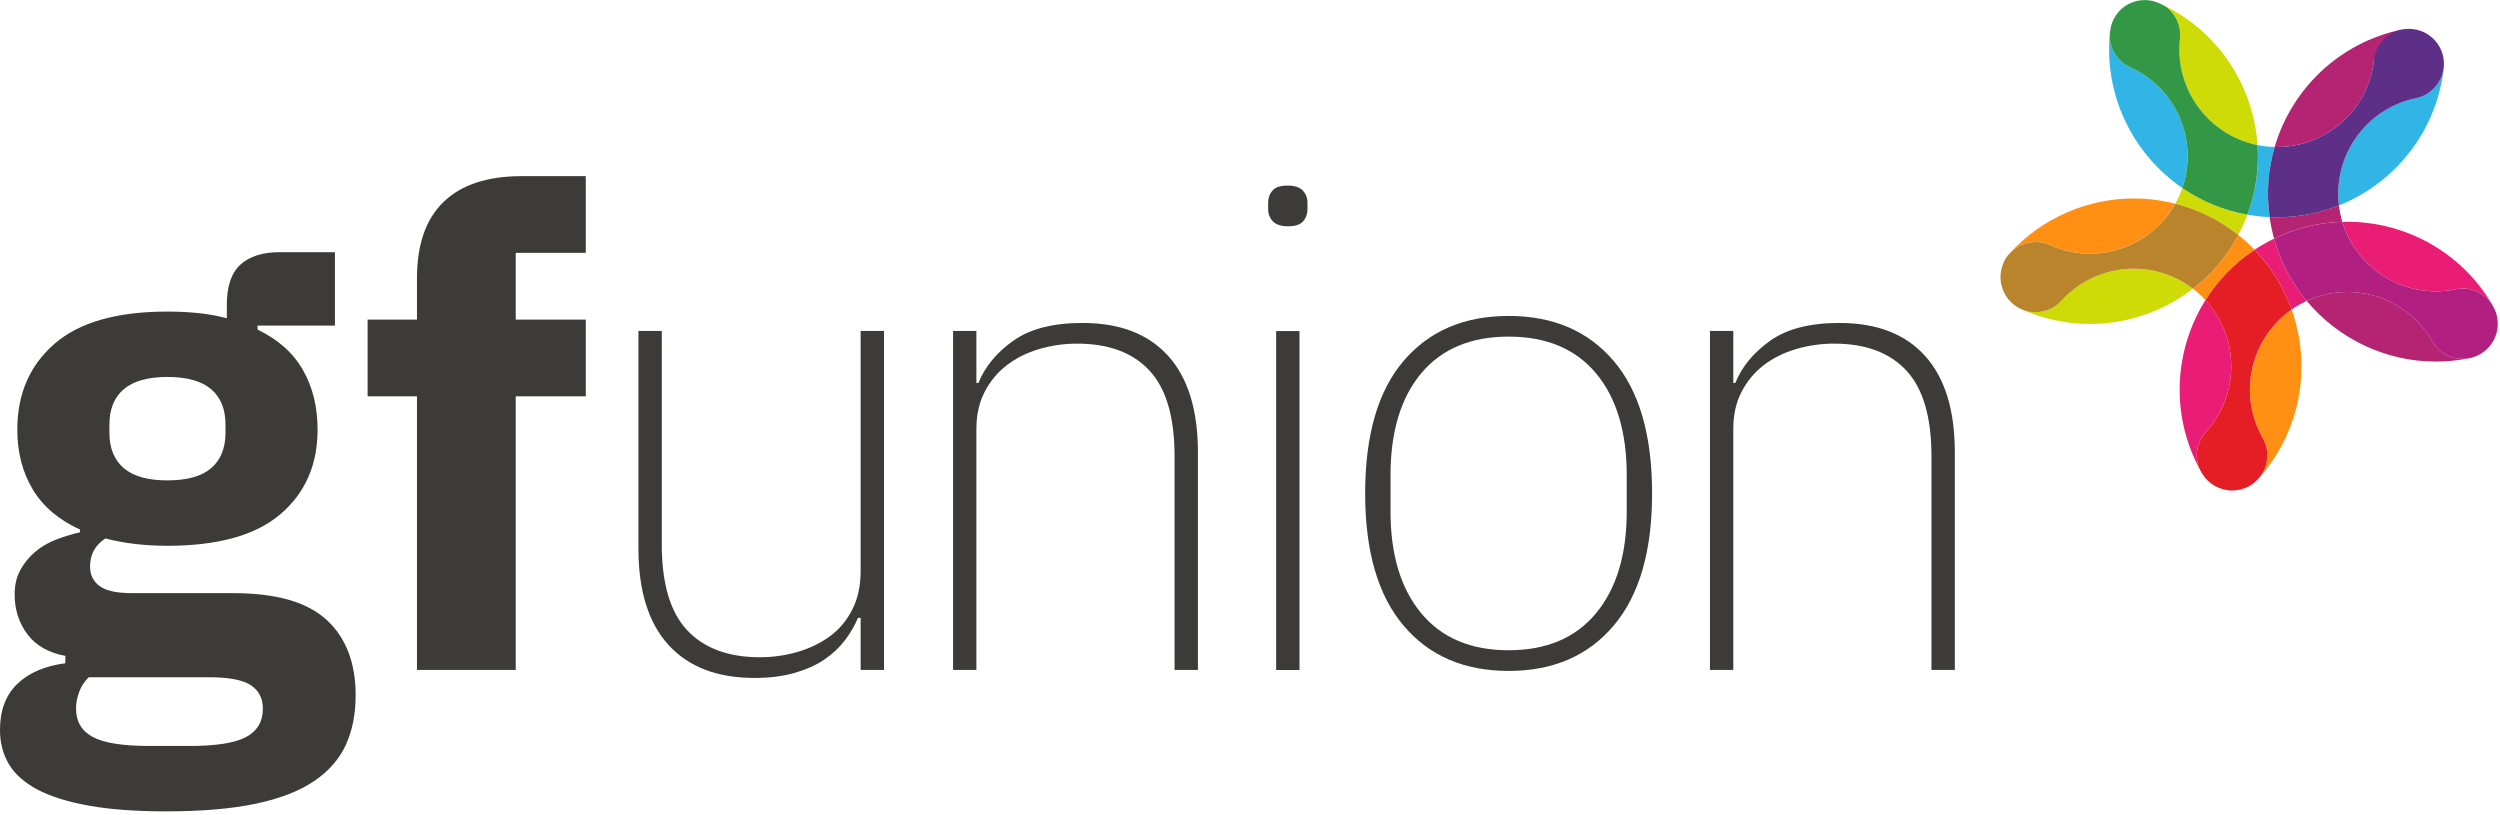 <?xml version="1.0" encoding="UTF-8" standalone="no"?>
<!DOCTYPE svg PUBLIC "-//W3C//DTD SVG 1.1//EN" "http://www.w3.org/Graphics/SVG/1.1/DTD/svg11.dtd">
<svg width="100%" height="100%" viewBox="0 0 623 203" version="1.1" xmlns="http://www.w3.org/2000/svg" xmlns:xlink="http://www.w3.org/1999/xlink" xml:space="preserve" xmlns:serif="http://www.serif.com/" style="fill-rule:evenodd;clip-rule:evenodd;stroke-linejoin:round;stroke-miterlimit:2;">
    <g transform="matrix(1,0,0,1,-87.692,-189.767)">
        <g transform="matrix(2.539,0,0,2.539,129.423,335.093)">
            <path d="M0,-10.088C1.921,-10.088 3.35,-10.488 4.291,-11.292C5.229,-12.093 5.697,-13.254 5.697,-14.773L5.697,-15.553C5.697,-17.072 5.229,-18.233 4.291,-19.034C3.35,-19.837 1.921,-20.24 0,-20.24C-1.921,-20.24 -3.351,-19.837 -4.291,-19.034C-5.229,-18.233 -5.697,-17.072 -5.697,-15.553L-5.697,-14.773C-5.697,-13.254 -5.229,-12.093 -4.291,-11.292C-3.351,-10.488 -1.921,-10.088 0,-10.088M9.364,12.311C9.364,11.305 8.973,10.542 8.188,10.018C7.4,9.494 6.025,9.233 4.061,9.233L-7.729,9.233C-8.166,9.669 -8.48,10.16 -8.678,10.706C-8.874,11.251 -8.973,11.787 -8.973,12.311C-8.973,13.578 -8.426,14.505 -7.335,15.094C-6.244,15.683 -4.388,15.978 -1.769,15.978L2.162,15.978C4.781,15.978 6.635,15.683 7.727,15.094C8.82,14.505 9.364,13.578 9.364,12.311M18.47,11.001C18.47,12.835 18.15,14.451 17.518,15.848C16.886,17.245 15.849,18.435 14.409,19.416C12.966,20.4 11.056,21.142 8.678,21.644C6.297,22.145 3.361,22.398 -0.133,22.398C-3.101,22.398 -5.623,22.211 -7.695,21.84C-9.77,21.468 -11.453,20.944 -12.737,20.269C-14.026,19.59 -14.965,18.762 -15.554,17.781C-16.144,16.797 -16.438,15.672 -16.438,14.406C-16.438,12.484 -15.872,10.979 -14.738,9.888C-13.602,8.796 -12.029,8.119 -10.021,7.858L-10.021,7.136C-11.68,6.832 -12.924,6.121 -13.754,5.005C-14.583,3.891 -14.999,2.591 -14.999,1.103C-14.999,0.185 -14.812,-0.613 -14.44,-1.291C-14.072,-1.968 -13.59,-2.557 -13,-3.061C-12.411,-3.563 -11.725,-3.968 -10.938,-4.274C-10.152,-4.578 -9.365,-4.818 -8.58,-4.996L-8.58,-5.257C-10.676,-6.218 -12.227,-7.536 -13.23,-9.217C-14.234,-10.896 -14.738,-12.849 -14.738,-15.074C-14.738,-18.564 -13.525,-21.367 -11.102,-23.482C-8.678,-25.599 -4.977,-26.657 0,-26.657C2.27,-26.657 4.212,-26.439 5.827,-26.002L5.827,-27.312C5.827,-29.145 6.275,-30.466 7.17,-31.274C8.066,-32.082 9.342,-32.486 11.002,-32.486L16.438,-32.486L16.438,-25.282L8.84,-25.282L8.84,-24.888C10.849,-23.928 12.334,-22.607 13.295,-20.926C14.256,-19.245 14.735,-17.293 14.735,-15.065C14.735,-11.616 13.522,-8.853 11.099,-6.78C8.678,-4.706 4.977,-3.669 0,-3.669C-2.228,-3.669 -4.257,-3.909 -6.091,-4.391C-7.097,-3.734 -7.598,-2.818 -7.598,-1.639C-7.598,-0.809 -7.281,-0.166 -6.649,0.294C-6.017,0.75 -4.957,0.98 -3.472,0.98L6.484,0.98C10.674,0.98 13.72,1.855 15.619,3.601C17.518,5.347 18.47,7.815 18.47,11.001" style="fill:rgb(61,59,58);fill-rule:nonzero;"/>
        </g>
        <g transform="matrix(2.539,0,0,2.539,191.602,301.84)">
            <path d="M0,-5.241L-4.846,-5.241L-4.846,-12.772L0,-12.772L0,-16.833C0,-20.15 0.873,-22.649 2.619,-24.332C4.365,-26.013 6.921,-26.852 10.283,-26.852L16.569,-26.852L16.569,-19.322L9.693,-19.322L9.693,-12.772L16.569,-12.772L16.569,-5.241L9.693,-5.241L9.693,21.611L0,21.611L0,-5.241Z" style="fill:rgb(61,59,58);fill-rule:nonzero;"/>
        </g>
        <g transform="matrix(2.539,0,0,2.539,302.163,287.21)">
            <path d="M0,22.266L-0.261,22.266C-0.567,23.008 -0.995,23.74 -1.537,24.459C-2.086,25.18 -2.761,25.814 -3.569,26.359C-4.376,26.905 -5.349,27.342 -6.485,27.668C-7.619,27.996 -8.928,28.161 -10.413,28.161C-14.081,28.161 -16.896,27.078 -18.862,24.918C-20.826,22.756 -21.81,19.602 -21.81,15.455L-21.81,-5.895L-19.517,-5.895L-19.517,15.061C-19.517,18.904 -18.687,21.71 -17.028,23.476C-15.37,25.245 -12.989,26.129 -9.889,26.129C-8.622,26.129 -7.389,25.956 -6.187,25.605C-4.988,25.256 -3.929,24.743 -3.011,24.066C-2.095,23.391 -1.366,22.518 -0.819,21.447C-0.272,20.378 0,19.122 0,17.68L0,-5.895L2.292,-5.895L2.292,27.373L0,27.373L0,22.266Z" style="fill:rgb(61,59,58);fill-rule:nonzero;"/>
        </g>
        <g transform="matrix(2.539,0,0,2.539,325.193,270.248)">
            <path d="M0,34.056L0,0.785L2.29,0.785L2.29,5.895L2.488,5.895C3.143,4.279 4.288,2.893 5.926,1.735C7.564,0.578 9.823,0 12.706,0C16.373,0 19.176,1.08 21.121,3.242C23.064,5.402 24.034,8.559 24.034,12.705L24.034,34.056L21.741,34.056L21.741,13.099C21.741,9.256 20.925,6.451 19.287,4.682C17.649,2.913 15.282,2.029 12.181,2.029C10.915,2.029 9.682,2.205 8.48,2.554C7.278,2.905 6.221,3.427 5.303,4.126C4.387,4.826 3.656,5.697 3.111,6.745C2.563,7.794 2.29,9.015 2.29,10.413L2.29,34.056L0,34.056Z" style="fill:rgb(61,59,58);fill-rule:nonzero;"/>
        </g>
        <g transform="matrix(2.539,0,0,2.539,71.95,134.243)">
            <path d="M131.453,54.36L133.744,54.36L133.744,87.631L131.453,87.631L131.453,54.36ZM132.629,44.078C131.932,44.078 131.428,43.914 131.124,43.585C130.818,43.259 130.667,42.856 130.667,42.375L130.667,41.785C130.667,41.306 130.807,40.901 131.093,40.572C131.374,40.246 131.867,40.082 132.566,40.082C133.264,40.082 133.766,40.246 134.072,40.572C134.377,40.901 134.528,41.306 134.528,41.785L134.528,42.375C134.528,42.856 134.387,43.259 134.103,43.585C133.82,43.914 133.329,44.078 132.629,44.078" style="fill:rgb(61,59,58);fill-rule:nonzero;"/>
        </g>
        <g transform="matrix(2.539,0,0,2.539,463.641,273.653)">
            <path d="M0,30.782C3.71,30.782 6.572,29.572 8.579,27.148C10.588,24.725 11.592,21.395 11.592,17.16L11.592,13.624C11.592,9.344 10.588,6.005 8.579,3.602C6.572,1.201 3.71,0 0,0C-3.71,0 -6.572,1.201 -8.58,3.602C-10.589,6.005 -11.592,9.344 -11.592,13.624L-11.592,17.16C-11.592,21.395 -10.589,24.725 -8.58,27.148C-6.572,29.572 -3.71,30.782 0,30.782M0,32.812C-4.367,32.812 -7.805,31.329 -10.314,28.359C-12.825,25.391 -14.081,21.067 -14.081,15.392C-14.081,9.673 -12.825,5.339 -10.314,2.392C-7.805,-0.556 -4.367,-2.03 0,-2.03C4.367,-2.03 7.803,-0.556 10.316,2.392C12.825,5.339 14.081,9.673 14.081,15.392C14.081,21.067 12.825,25.391 10.316,28.359C7.803,31.329 4.367,32.812 0,32.812" style="fill:rgb(61,59,58);fill-rule:nonzero;"/>
        </g>
        <g transform="matrix(2.539,0,0,2.539,513.811,270.248)">
            <path d="M0,34.056L0,0.785L2.291,0.785L2.291,5.895L2.488,5.895C3.143,4.279 4.289,2.893 5.927,1.735C7.564,0.578 9.824,0 12.706,0C16.374,0 19.177,1.08 21.121,3.242C23.065,5.402 24.035,8.559 24.035,12.705L24.035,34.056L21.742,34.056L21.742,13.099C21.742,9.256 20.925,6.451 19.287,4.682C17.649,2.913 15.282,2.029 12.182,2.029C10.915,2.029 9.682,2.205 8.48,2.554C7.279,2.905 6.221,3.427 5.303,4.126C4.388,4.826 3.656,5.697 3.112,6.745C2.563,7.794 2.291,9.015 2.291,10.413L2.291,34.056L0,34.056Z" style="fill:rgb(61,59,58);fill-rule:nonzero;"/>
        </g>
        <g transform="matrix(1.326,0,0,1.326,635.684,264.555)">
            <path d="M0,31.516C-0.837,29.273 -0.423,26.654 1.298,24.76C7.731,17.679 7.583,6.901 1.21,0C-4.599,9.262 -5.411,21.27 0,31.516" style="fill:rgb(233,29,118);fill-rule:nonzero;"/>
        </g>
        <g transform="matrix(1.326,0,0,1.326,672.605,265.389)">
            <path d="M0,-15.354C-0.302,-15.354 -0.605,-15.35 -0.907,-15.341C1.431,-7.54 8.663,-2.282 16.648,-2.282C17.878,-2.282 19.129,-2.405 20.383,-2.666C20.833,-2.761 21.285,-2.806 21.728,-2.806C23.895,-2.806 25.906,-1.732 27.124,0C21.247,-9.842 10.766,-15.354 0,-15.354" style="fill:rgb(233,29,118);fill-rule:nonzero;"/>
        </g>
        <g transform="matrix(1.326,0,0,1.326,651.938,265.597)">
            <path d="M0,-11.367C-0.623,-11.012 -1.229,-10.638 -1.818,-10.246C1.359,-6.954 3.686,-3.114 5.148,0.977C5.596,0.666 6.062,0.371 6.545,0.094C7.013,-0.173 7.488,-0.418 7.97,-0.639C5.188,-3.978 3.067,-7.933 1.847,-12.344C1.226,-12.04 0.61,-11.716 0,-11.367" style="fill:rgb(233,29,118);fill-rule:nonzero;"/>
        </g>
        <g transform="matrix(1.326,0,0,1.326,693.793,267.62)">
            <path d="M0,5.398C-3.38,-0.518 -9.581,-3.838 -15.953,-3.841C-18.529,-3.841 -21.13,-3.298 -23.587,-2.164C-17.683,4.925 -8.816,9.239 0.67,9.239C2.657,9.239 4.671,9.05 6.689,8.658C6.372,8.706 6.055,8.728 5.739,8.728C3.447,8.728 1.219,7.533 0,5.398" style="fill:rgb(180,36,115);fill-rule:nonzero;"/>
        </g>
        <g transform="matrix(1.326,0,0,1.326,686.244,226.402)">
            <path d="M0,-22.082C-11.806,-19.632 -20.747,-10.848 -23.911,-0.007C-23.758,-0.002 -23.604,0 -23.452,0C-14.233,0 -6.273,-6.962 -5.247,-16.333" style="fill:rgb(180,36,115);fill-rule:nonzero;"/>
        </g>
        <g transform="matrix(1.326,0,0,1.326,670.883,247.187)">
            <path d="M0,-3.166C-0.106,-3.679 -0.191,-4.192 -0.252,-4.703C-3.873,-3.258 -7.799,-2.468 -11.867,-2.468C-12.335,-2.468 -12.805,-2.479 -13.275,-2.5C-13.181,-1.83 -13.064,-1.157 -12.924,-0.481C-12.783,0.2 -12.621,0.873 -12.436,1.537C-8.323,-0.468 -3.951,-1.494 0.391,-1.618C0.241,-2.124 0.11,-2.64 0,-3.166" style="fill:rgb(180,36,115);fill-rule:nonzero;"/>
        </g>
        <g transform="matrix(1.326,0,0,1.326,671.402,279.197)">
            <path d="M0,-25.751C-4.345,-25.625 -8.714,-24.601 -12.827,-22.597C-11.607,-18.187 -9.486,-14.231 -6.705,-10.892C-4.25,-12.026 -1.647,-12.568 0.927,-12.568C7.299,-12.568 13.502,-9.245 16.882,-3.33C18.099,-1.197 20.327,0 22.62,0C22.937,0 23.254,-0.024 23.569,-0.069C23.702,-0.097 23.837,-0.121 23.969,-0.15C24.646,-0.29 25.279,-0.531 25.853,-0.85L25.886,-0.871C29.05,-2.677 30.152,-6.709 28.343,-9.875C28.24,-10.055 28.136,-10.233 28.031,-10.411C26.813,-12.143 24.802,-13.214 22.635,-13.214C22.19,-13.214 21.74,-13.169 21.288,-13.077C20.037,-12.816 18.786,-12.692 17.555,-12.692C9.569,-12.692 2.338,-17.95 0,-25.751" style="fill:rgb(177,31,128);fill-rule:nonzero;"/>
        </g>
        <g transform="matrix(1.326,0,0,1.326,696.684,204.532)">
            <path d="M0,0.257C-0.007,0.171 -0.02,0.086 -0.031,0C-0.02,0.086 -0.009,0.171 0,0.257" style="fill:rgb(89,87,86);fill-rule:nonzero;"/>
        </g>
        <g transform="matrix(0.979,0.895,0.895,-0.979,694.15,221.279)">
            <path d="M-6.032,1.68C-11.642,-6.095 -10.264,-16.819 -3.116,-22.953C1.795,-12.787 1.085,-0.299 -6.032,9.431C-6.148,9.589 -6.282,9.722 -6.407,9.866C-4.439,7.608 -4.203,4.217 -6.032,1.68" style="fill:rgb(48,181,230);fill-rule:nonzero;"/>
        </g>
        <g transform="matrix(1.326,0,0,1.326,652.458,243.533)">
            <path d="M0,-13.028C-0.556,-13.089 -1.104,-13.174 -1.643,-13.282C-1.35,-8.946 -1.951,-4.496 -3.548,-0.208C-2.855,-0.084 -2.153,0.017 -1.442,0.096C-0.754,0.17 -0.067,0.224 0.614,0.254C-0.027,-4.278 0.342,-8.751 1.562,-12.922C1.044,-12.936 0.524,-12.969 0,-13.028" style="fill:rgb(48,181,230);fill-rule:nonzero;"/>
        </g>
        <g transform="matrix(1.326,0,0,1.326,696.723,205.888)">
            <path d="M0,-0.214C0,-0.144 -0.004,-0.072 -0.007,0C-0.004,-0.072 0,-0.142 0,-0.214" style="fill:rgb(89,87,86);fill-rule:nonzero;"/>
        </g>
        <g transform="matrix(1.326,0,0,1.326,696.684,205.604)">
            <path d="M0,-0.551C0.018,-0.367 0.029,-0.182 0.029,0C0.027,-0.184 0.018,-0.369 0,-0.551" style="fill:rgb(89,87,86);fill-rule:nonzero;"/>
        </g>
        <g transform="matrix(1.326,0,0,1.326,687.969,243.911)">
            <path d="M0,-35.413C-3.319,-35.413 -6.174,-32.911 -6.548,-29.534C-7.574,-20.165 -15.534,-13.203 -24.752,-13.203C-24.905,-13.203 -25.059,-13.203 -25.211,-13.208C-26.429,-9.036 -26.798,-4.563 -26.156,-0.032C-25.686,-0.009 -25.218,0 -24.75,0C-20.68,0 -16.754,-0.788 -13.133,-2.232C-14.267,-11.583 -8.044,-20.426 1.343,-22.374C4.914,-23.117 7.205,-26.609 6.462,-30.175C6.327,-30.828 6.1,-31.437 5.796,-31.993C4.794,-33.811 2.954,-35.129 0.733,-35.372C0.486,-35.399 0.243,-35.413 0,-35.413" style="fill:rgb(93,47,135);fill-rule:nonzero;"/>
        </g>
        <g transform="matrix(1.326,0,0,1.326,613.399,236.618)">
            <path d="M0,-28.356C-0.855,-16.825 4.671,-6.167 13.671,0C16.74,-8.856 12.584,-18.78 3.879,-22.702C1.555,-23.751 0.133,-25.976 0,-28.356" style="fill:rgb(48,181,230);fill-rule:nonzero;"/>
        </g>
        <g transform="matrix(1.326,0,0,1.326,630.94,217.661)">
            <path d="M0,-13.748C-1.044,-4.255 5.391,4.369 14.58,6.223C13.842,-4.673 7.458,-14.855 -2.918,-19.971C-0.925,-18.648 0.279,-16.288 0,-13.748" style="fill:rgb(206,219,6);fill-rule:nonzero;"/>
        </g>
        <g transform="matrix(1.326,0,0,1.326,630.716,246.275)">
            <path d="M0,-5.736C-0.216,-5.255 -0.452,-4.789 -0.702,-4.337C3.508,-3.265 7.549,-1.313 11.126,1.543C11.448,0.94 11.75,0.324 12.033,-0.309C12.328,-0.959 12.598,-1.616 12.843,-2.276C8.338,-3.079 4.201,-4.822 0.614,-7.279C0.434,-6.762 0.229,-6.247 0,-5.736" style="fill:rgb(206,219,6);fill-rule:nonzero;"/>
        </g>
        <g transform="matrix(1.326,0,0,1.326,591.353,260.446)">
            <path d="M0,4.779C4.194,6.672 8.588,7.58 12.915,7.58C19.928,7.58 26.764,5.229 32.288,0.961C29.002,-1.557 25.074,-2.799 21.159,-2.801C16.171,-2.801 11.198,-0.781 7.585,3.195C6.282,4.629 4.493,5.355 2.7,5.355" style="fill:rgb(206,219,6);fill-rule:nonzero;"/>
        </g>
        <g transform="matrix(1.326,0,0,1.326,622.147,243.257)">
            <path d="M0,-40.327C-1.138,-40.327 -2.252,-40.032 -3.233,-39.481C-4.99,-38.466 -6.255,-36.657 -6.491,-34.488C-6.534,-34.11 -6.567,-33.737 -6.597,-33.361C-6.462,-30.98 -5.042,-28.755 -2.718,-27.707C5.987,-23.785 10.146,-13.86 7.074,-5.004C10.661,-2.547 14.798,-0.804 19.303,0C20.903,-4.289 21.501,-8.739 21.208,-13.075C12.02,-14.929 5.584,-23.553 6.629,-33.046C6.908,-35.584 5.704,-37.947 3.71,-39.269C3.382,-39.431 3.049,-39.589 2.711,-39.742C1.83,-40.138 0.907,-40.327 0,-40.327" style="fill:rgb(50,152,70);fill-rule:nonzero;"/>
        </g>
        <g transform="matrix(1.326,0,0,1.326,637.29,248.321)">
            <path d="M0,12.24C2.311,8.559 5.412,5.31 9.225,2.779C8.746,2.284 8.249,1.8 7.733,1.33C7.223,0.866 6.701,0.423 6.169,0C4.023,4.041 1.094,7.443 -2.344,10.1C-1.937,10.415 -1.539,10.746 -1.149,11.099C-0.747,11.466 -0.362,11.846 0,12.24" style="fill:rgb(255,144,20);fill-rule:nonzero;"/>
        </g>
        <g transform="matrix(1.326,0,0,1.326,658.766,308.479)">
            <path d="M0,-31.352C-7.697,-25.992 -10.168,-15.514 -5.434,-7.221C-4.091,-4.87 -4.352,-2.041 -5.87,0C1.843,-8.872 3.724,-20.932 0,-31.352" style="fill:rgb(255,144,20);fill-rule:nonzero;"/>
        </g>
        <g transform="matrix(1.326,0,0,1.326,586.973,239.23)">
            <path d="M0,12.058C1.103,9.617 3.503,8.17 6.019,8.17C6.925,8.17 7.848,8.359 8.73,8.757C11.169,9.855 13.723,10.375 16.238,10.375C22.736,10.375 28.973,6.906 32.276,0.975C29.713,0.325 27.092,0 24.469,0C15.887,0 7.308,3.537 1.094,10.373" style="fill:rgb(255,144,20);fill-rule:nonzero;"/>
        </g>
        <g transform="matrix(1.326,0,0,1.326,649.526,311.999)">
            <path d="M0,-45.23C-3.814,-42.699 -6.915,-39.45 -9.225,-35.769C-2.853,-28.868 -2.705,-18.09 -9.138,-11.009C-10.859,-9.115 -11.273,-6.496 -10.436,-4.253C-10.271,-3.944 -10.103,-3.636 -9.93,-3.33C-8.71,-1.195 -6.48,0 -4.19,0C-3.107,0 -2.009,-0.268 -0.999,-0.828C-0.405,-1.164 0.146,-1.6 0.63,-2.131C0.787,-2.304 0.942,-2.48 1.096,-2.655C2.614,-4.696 2.875,-7.524 1.532,-9.876C-3.202,-18.167 -0.729,-28.647 6.966,-34.007C5.503,-38.097 3.177,-41.938 0,-45.23" style="fill:rgb(229,30,37);fill-rule:nonzero;"/>
        </g>
        <g transform="matrix(1.326,0,0,1.326,629.783,267.549)">
            <path d="M0,-20.376C-3.303,-14.445 -9.54,-10.975 -16.038,-10.975C-18.554,-10.975 -21.107,-11.495 -23.544,-12.593C-24.426,-12.991 -25.349,-13.18 -26.257,-13.18C-28.773,-13.18 -31.174,-11.733 -32.276,-9.293C-33.192,-7.254 -32.994,-4.997 -31.937,-3.21C-31.61,-2.668 -31.203,-2.162 -30.71,-1.716C-29.446,-0.567 -27.857,0 -26.275,0C-24.48,0 -22.691,-0.729 -21.389,-2.16C-17.777,-6.136 -12.802,-8.156 -7.814,-8.156C-3.899,-8.156 0.027,-6.912 3.314,-4.394C6.752,-7.054 9.682,-10.456 11.831,-14.497C8.251,-17.35 4.212,-19.305 0,-20.376" style="fill:rgb(185,132,44);fill-rule:nonzero;"/>
        </g>
    </g>
</svg>
